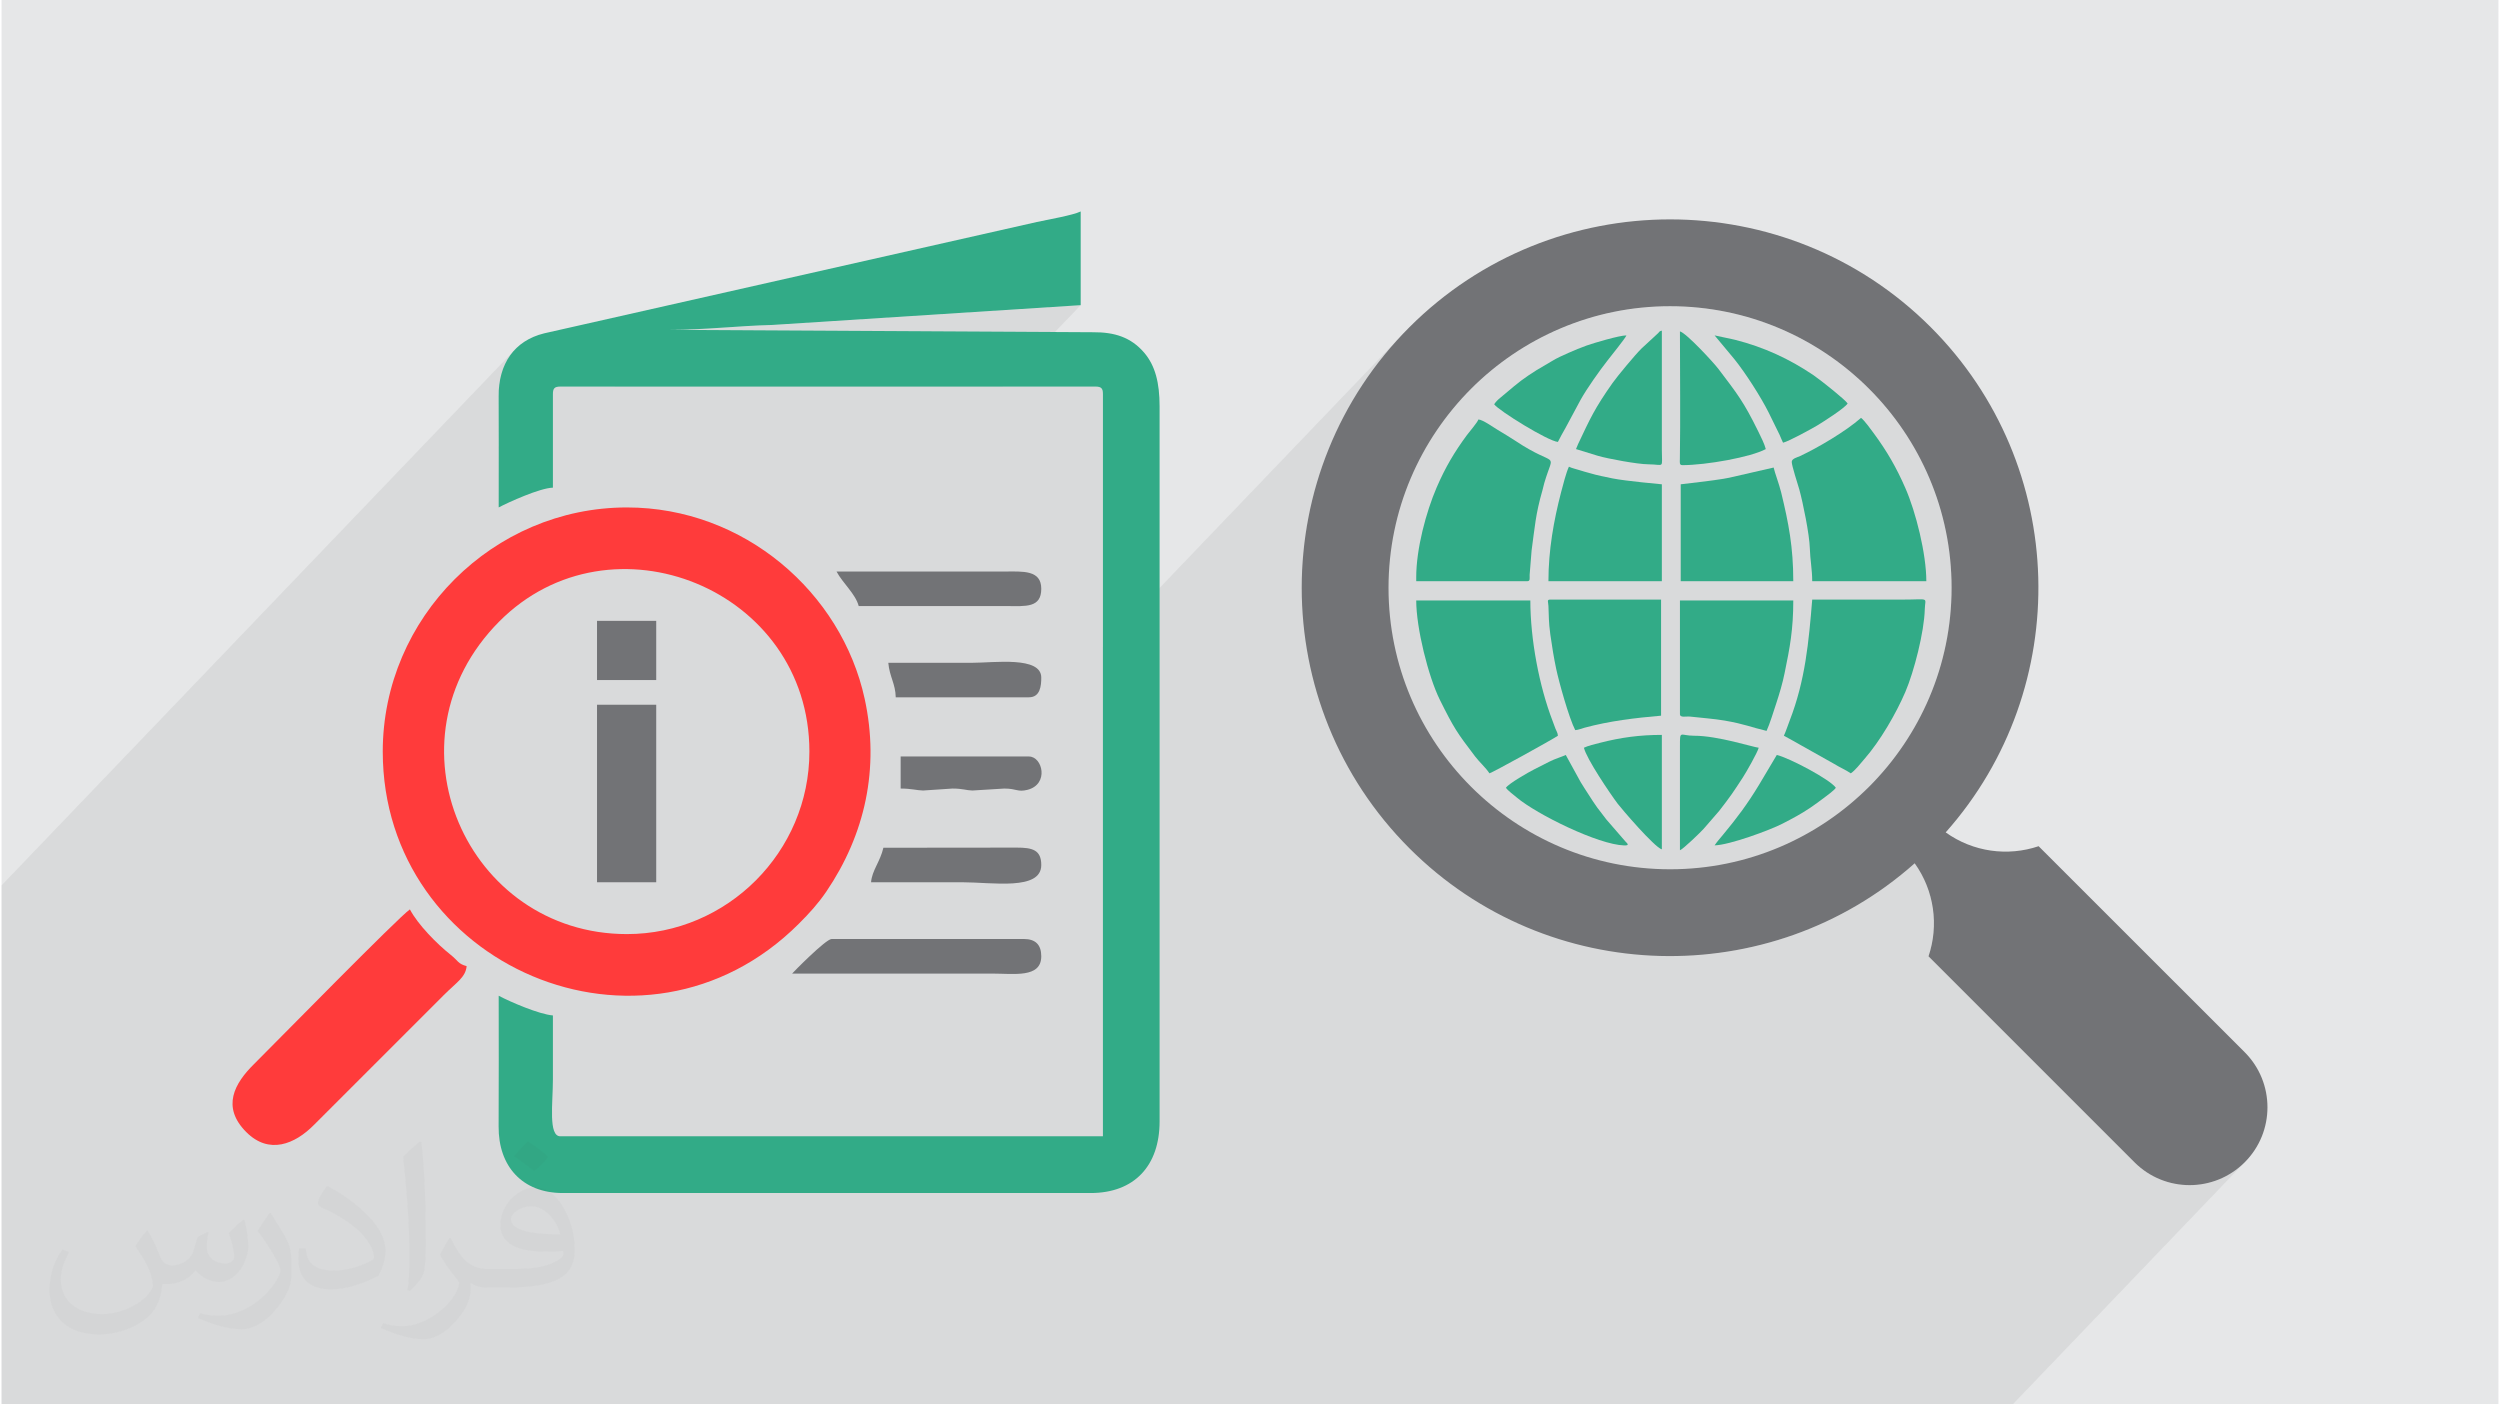 <?xml version="1.0" encoding="UTF-8"?>
<!DOCTYPE svg PUBLIC "-//W3C//DTD SVG 1.0//EN" "http://www.w3.org/TR/2001/REC-SVG-20010904/DTD/svg10.dtd">
<!-- Creator: CorelDRAW 2017 -->
<svg xmlns="http://www.w3.org/2000/svg" xml:space="preserve" width="356px" height="200px" version="1.0" shape-rendering="geometricPrecision" text-rendering="geometricPrecision" image-rendering="optimizeQuality" fill-rule="evenodd" clip-rule="evenodd"
viewBox="0 0 35600 20025"
 xmlns:xlink="http://www.w3.org/1999/xlink">
 <g id="Layer_x0020_1">
  <g id="_2256184653184">
   <path fill="#E6E7E8" d="M0 0l35600 0 0 20025 -35600 0 0 -20025z"/>
   <path fill="#373435" fill-opacity="0.078" d="M20952 5543l-2403 2509 12 -176 30 -251 42 -249 54 -248 66 -245 78 -242 90 -239 102 -236 114 -231 126 -226 138 -221 151 -216 162 -209 174 -203 186 -196 -4371 4562 0 -3609 -2 -28 -4 -22 -6 -19 -11 -14 -14 -10 -18 -7 -23 -4 -28 -1 -1323 0 1112 -1161 -4394 282 -95 3 -93 4 -92 4 -92 6 -90 5 -91 6 -90 6 -90 6 -90 6 -91 5 -91 5 -92 5 -93 4 -95 2 -96 2 -97 1 -775 809 -772 0 -28 1 -23 4 -18 7 -14 10 -795 830 0 -20 0 -99 0 -99 -1 -99 0 -99 0 -99 -1 -99 0 -99 9 -167 31 -154 52 -139 72 -124 92 -106 -7343 7663 0 423 0 714 0 65 0 805 0 0 0 369 0 157 0 947 0 162 0 122 0 1324 0 844 0 352 0 19 0 510 0 347 0 241 367 0 158 0 110 0 77 0 20 0 581 0 43 0 147 0 187 0 206 0 304 0 289 0 21 0 577 0 202 0 134 0 171 0 194 0 178 0 438 0 347 0 48 0 2 0 166 0 19 0 71 0 56 0 30 0 120 0 92 0 29 0 0 0 70 0 427 0 348 0 59 0 276 0 511 0 459 0 65 0 9 0 7 0 33 0 285 0 299 0 552 0 14 0 69 0 54 0 33 0 27 0 1 0 31 0 26 0 145 0 85 0 87 0 39 0 140 0 238 0 35 0 10 0 609 0 77 0 18 0 114 0 171 0 14 0 56 0 131 0 55 0 67 0 16 0 224 0 193 0 79 0 396 0 63 0 5 0 6 0 47 0 101 0 164 0 52 0 36 0 78 0 40 0 8 0 8 0 1 0 46 0 251 0 79 0 0 0 30 0 50 0 27 0 94 0 87 0 14 0 263 0 498 0 164 0 48 0 200 0 70 0 108 0 125 0 18 0 17 0 99 0 290 0 272 0 40 0 425 0 126 0 64 0 43 0 79 0 83 0 47 0 32 0 156 0 50 0 3 0 115 0 25 0 591 0 79 0 181 0 56 0 37 0 14 0 11 0 432 0 1697 0 1468 0 5751 0 1571 0 3309 -3453 -85 76 -90 67 -94 55 -99 46 -102 36 -104 25 -105 15 -107 6 -106 -6 -106 -15 -104 -25 -102 -36 -98 -46 -95 -55 -90 -66 -84 -77 -2937 -2937 26 -83 20 -84 15 -85 11 -86 5 -86 0 -86 -5 -86 -10 -85 -14 -85 -20 -85 -25 -83 -30 -82 -35 -80 -40 -79 -45 -76 -50 -75 -197 167 -202 155 -208 143 -213 133 -218 122 -223 110 -226 99 -230 88 -233 77 -236 66 -238 55 -240 43 -242 33 -30 2 2285 -2385 133 -139 126 -146 120 -152 112 -157 104 -163 97 -168 89 -173 80 -178 72 -182 63 -186 55 -191 45 -194 35 -197 25 -201 16 -204 5 -206 -5 -206 -16 -204 -25 -200 -35 -198 -45 -194 -55 -190 -63 -187 -72 -182 -80 -177 -89 -174 -97 -168 -104 -163 -112 -157 -120 -152 -126 -145 -133 -140 -139 -133 -146 -126 -152 -119 -157 -112 -163 -105 -168 -97 -173 -88 -178 -81 -182 -72 -186 -63 -191 -54 -194 -45 -197 -35 -201 -26 -204 -16 -206 -5 -206 5 -204 16 -200 26 -198 35 -194 45 -190 54 -186 63 -183 72 -177 81 -173 88 -168 97 -163 105 -158 112 -151 119 -146 126 -140 133z"/>
   <g>
    <path fill="#32AB87" d="M7088 7235c139,-74 590,-278 773,-282l0 -1336c0,-81 25,-105 106,-105l7630 0c81,0 106,24 106,105l0 10584 -7736 0c-174,0 -106,-472 -106,-809 0,-304 0,-609 0,-914 -195,-16 -603,-191 -773,-281 0,621 3,1243 -1,1864 -4,568 338,949 915,949l7525 0c627,0 984,-392 984,-1020l0 -10197c0,-333 -61,-579 -220,-765 -189,-220 -423,-293 -728,-291l-6049 -34c525,0 970,-57 1478,-70l4394 -282 0 -1336c-115,55 -458,114 -624,150l-7027 1588c-424,105 -651,433 -648,898 3,528 1,1056 1,1584z"/>
    <path fill="#FF3B3B" d="M8916 13318c-2284,0 -3508,-2759 -1820,-4457 1592,-1601 4422,-466 4422,1855 0,1428 -1169,2602 -2602,2602zm-3481 -2602c0,3051 3717,4669 5934,2453 147,-147 271,-282 389,-455 554,-815 764,-1762 548,-2751 -330,-1517 -1722,-2728 -3390,-2728 -1907,0 -3481,1570 -3481,3481z"/>
    <path fill="#FF3B3B" d="M6631 13775c-125,-33 -121,-77 -227,-161 -199,-158 -467,-430 -582,-648 -159,107 -1923,1908 -2224,2207 -274,271 -469,608 -108,969 322,322 690,176 969,-108l1846 -1846c181,-181 312,-254 326,-413z"/>
    <path fill="#727376" d="M8490 10048l844 0 0 2531 -844 0 0 -2531zm0 -1196l844 0 0 844 -844 0 0 -844z"/>
    <path fill="#727376" d="M11272 13881l2848 0c316,0 704,67 704,-247 0,-164 -83,-246 -247,-246l-2742 0c-83,0 -555,481 -563,493z"/>
    <path fill="#727376" d="M12221 8641l2110 0c273,2 493,27 493,-246 0,-269 -258,-248 -528,-246l-2391 0c88,166 270,317 316,492z"/>
    <path fill="#727376" d="M12397 12579c434,0 868,0 1301,0 425,0 1126,124 1126,-246 0,-216 -128,-248 -350,-248l-1901 2c-47,202 -162,322 -176,492z"/>
    <path fill="#727376" d="M12749 9942l1899 0c162,0 176,-165 176,-281 0,-308 -672,-211 -985,-211 -399,0 -797,0 -1196,0 17,198 102,297 106,492z"/>
    <path fill="#727376" d="M12819 11243c153,0 230,26 320,28l419 -28c148,0 195,26 284,28l454 -28c181,0 188,54 332,18 310,-80 215,-475 20,-475l-1829 0 0 457z"/>
    <path fill="#32AB87" d="M25412 10490c81,43 156,86 239,133l477 268c80,50 163,84 238,135 65,-44 133,-134 193,-203 224,-255 452,-648 585,-958 125,-292 269,-857 277,-1179 5,-179 80,-137 -326,-137 -426,0 -853,0 -1279,0 -50,605 -98,1150 -322,1727 -28,72 -52,149 -82,214z"/>
    <path fill="#32AB87" d="M21214 11026c43,-10 887,-476 976,-536 -3,-44 -20,-62 -35,-101 -14,-34 -25,-69 -40,-108 -193,-501 -318,-1169 -318,-1720l-1627 0c0,395 173,1085 336,1415 206,414 243,466 505,811 63,82 147,154 203,239z"/>
    <path fill="#32AB87" d="M20170 8230l0 57 1582 0c48,0 33,-46 35,-91l28 -348c46,-332 55,-512 155,-859 10,-35 15,-63 25,-99 144,-492 199,-197 -416,-608 -84,-56 -165,-102 -251,-155 -60,-36 -212,-145 -272,-146 -9,37 -135,184 -163,222 -181,246 -306,457 -432,748 -150,348 -291,874 -291,1279z"/>
    <path fill="#32AB87" d="M25524 6586c0,54 86,316 108,393 51,184 145,642 150,840 4,156 34,304 34,468l1627 0c0,-391 -150,-989 -299,-1328 -129,-296 -263,-526 -448,-778 -38,-52 -139,-192 -184,-223 -215,190 -612,424 -868,544 -41,19 -120,36 -120,84z"/>
    <path fill="#32AB87" d="M23930 10181c0,57 86,30 144,36 157,18 336,30 494,57 292,51 368,93 597,147 44,-93 104,-290 139,-395 45,-137 89,-284 118,-428 75,-365 124,-619 124,-1037l-1616 0 0 1620z"/>
    <path fill="#32AB87" d="M22437 10410c49,-4 91,-23 135,-35 352,-95 717,-139 1089,-171l0 -1655 -1583 0c-49,0 -25,35 -23,91 8,162 1,211 27,407 24,173 51,335 83,487 39,185 182,702 272,876z"/>
    <path fill="#32AB87" d="M22055 8287l1617 0 0 -1382c0,0 -515,-46 -703,-84 -111,-23 -222,-44 -320,-74 -51,-15 -97,-25 -149,-43 -54,-18 -107,-27 -153,-50 -40,86 -85,263 -112,366 -104,402 -180,823 -180,1267z"/>
    <path fill="#32AB87" d="M23941 6905l0 1382 1605 0c0,-485 -66,-827 -172,-1263 -31,-127 -90,-277 -108,-358l-632 145c-114,24 -220,34 -341,52l-352 42z"/>
    <path fill="#32AB87" d="M23964 6632c338,0 975,-113 1190,-229 -17,-71 -75,-186 -109,-255 -206,-419 -296,-532 -565,-886 -75,-99 -462,-516 -550,-537 0,585 8,1233 -1,1816 0,48 -11,91 35,91z"/>
    <path fill="#32AB87" d="M22448 6403l319 98c136,39 555,118 714,119 233,2 191,71 191,-205 0,-567 0,-1134 0,-1701 -39,10 -26,9 -54,37l-235 217c-90,88 -343,393 -414,493 -255,362 -318,504 -491,870 -13,28 -18,48 -30,72z"/>
    <path fill="#32AB87" d="M21281 5764c66,92 767,525 909,537 35,-68 68,-131 108,-199l218 -406c88,-157 270,-415 383,-558 39,-51 259,-323 268,-356 -102,0 -470,110 -566,144 -92,33 -170,66 -257,104 -83,37 -168,74 -242,120l-220 130c-81,50 -139,91 -215,146 -39,29 -62,51 -101,80l-197 165c-34,27 -65,58 -88,93z"/>
    <path fill="#32AB87" d="M25400 6312c85,-20 418,-204 488,-246 88,-54 386,-242 433,-313 -37,-56 -331,-287 -385,-328 -39,-30 -63,-48 -104,-77 -344,-232 -704,-398 -1112,-502 -101,-25 -196,-40 -296,-64l283 340c155,192 376,536 488,760l157 320c19,42 29,72 48,110z"/>
    <path fill="#32AB87" d="M23930 12122c42,-11 306,-267 339,-306l221 -255c156,-201 198,-262 338,-478 44,-67 209,-356 225,-422 -74,-6 -582,-172 -921,-171 -203,0 -202,-88 -202,148 1,495 0,989 0,1484z"/>
    <path fill="#32AB87" d="M22561 10661c36,157 373,654 482,799 48,64 524,622 629,650l0 -1632c-318,0 -584,37 -878,112 -71,18 -177,43 -233,71z"/>
    <path fill="#32AB87" d="M21449 11232c25,38 114,105 155,139 284,239 1163,673 1532,683 79,2 47,-26 18,-55l-274 -316c-25,-32 -39,-53 -64,-84 -91,-111 -166,-236 -244,-356 -21,-32 -37,-57 -57,-91l-213 -388c-56,27 -150,53 -232,95 -76,38 -144,73 -217,110 -83,42 -363,201 -404,263z"/>
    <path fill="#32AB87" d="M24424 12053c211,-4 786,-216 965,-308 141,-72 274,-143 402,-230 67,-46 120,-85 184,-133 46,-35 150,-109 178,-150 -77,-116 -665,-427 -842,-468l-254 427c-166,274 -312,469 -513,711 -42,50 -85,99 -120,151z"/>
    <path fill="#727376" d="M31982 15002l-2938 -2937c-440,149 -935,83 -1325,-197 1831,-2061 1760,-5229 -214,-7204 -2049,-2048 -5382,-2048 -7431,0 -2049,2049 -2049,5383 0,7432 1974,1974 5142,2045 7203,213 280,391 346,886 197,1326l2937 2937c434,434 1137,434 1571,0 433,-433 433,-1136 0,-1570zm-8192 -2608c-2214,0 -4015,-1800 -4015,-4014 1,-2213 1801,-4014 4014,-4014 2214,0 4014,1801 4014,4014 0,2214 -1800,4014 -4013,4014z"/>
   </g>
   <path fill="#373435" fill-opacity="0.031" d="M2082 17547c68,104 112,203 155,312 32,64 49,183 199,183 44,0 107,-14 163,-45 63,-33 111,-83 136,-159l60 -202 146 -72 10 10c-20,77 -25,149 -25,206 0,170 146,234 262,234 68,0 129,-34 129,-95 0,-81 -34,-217 -78,-339 68,-68 136,-136 214,-191l12 6c34,144 53,287 53,381 0,93 -41,196 -75,264 -70,132 -194,238 -344,238 -114,0 -241,-58 -328,-163l-5 0c-82,101 -209,193 -412,193l-63 0c-10,134 -39,229 -83,314 -121,237 -480,404 -818,404 -470,0 -706,-272 -706,-633 0,-223 73,-431 185,-578l92 38c-70,134 -117,262 -117,385 0,338 275,499 592,499 294,0 658,-187 724,-404 -25,-237 -114,-348 -250,-565 41,-72 94,-144 160,-221l12 0zm5421 -1274c99,62 196,136 291,221 -53,74 -119,142 -201,202 -95,-77 -190,-143 -287,-213 66,-74 131,-146 197,-210zm51 926c-160,0 -291,105 -291,183 0,168 320,219 703,217 -48,-196 -216,-400 -412,-400zm-359 895c208,0 390,-6 529,-41 155,-39 286,-118 286,-171 0,-15 0,-31 -5,-46 -87,8 -187,8 -274,8 -282,0 -498,-64 -583,-222 -21,-44 -36,-93 -36,-149 0,-152 66,-303 182,-406 97,-85 204,-138 313,-138 197,0 354,158 464,408 60,136 101,293 101,491 0,132 -36,243 -118,326 -153,148 -435,204 -867,204l-196 0 0 0 -51 0c-107,0 -184,-19 -245,-66l-10 0c3,25 5,50 5,72 0,97 -32,221 -97,320 -192,287 -400,410 -580,410 -182,0 -405,-70 -606,-161l36 -70c65,27 155,46 279,46 325,0 752,-314 805,-619 -12,-25 -34,-58 -65,-93 -95,-113 -155,-208 -211,-307 48,-95 92,-171 133,-239l17 -2c139,282 265,445 546,445l44 0 0 0 204 0zm-1408 299c24,-130 26,-276 26,-413l0 -202c0,-377 -48,-926 -87,-1282 68,-75 163,-161 238,-219l22 6c51,450 63,972 63,1452 0,126 -5,250 -17,340 -7,114 -73,201 -214,332l-31 -14zm-1449 -596c7,177 94,318 398,318 189,0 349,-50 526,-135 32,-14 49,-33 49,-49 0,-111 -85,-258 -228,-392 -139,-126 -323,-237 -495,-311 -59,-25 -78,-52 -78,-77 0,-51 68,-158 124,-235l19 -2c197,103 417,256 580,427 148,157 240,316 240,489 0,128 -39,250 -102,361 -216,109 -446,192 -674,192 -277,0 -466,-130 -466,-436 0,-33 0,-84 12,-150l95 0zm-501 -503l172 278c63,103 122,215 122,392l0 227c0,183 -117,379 -306,573 -148,132 -279,188 -400,188 -180,0 -386,-56 -624,-159l27 -70c75,21 162,37 269,37 342,-2 692,-252 852,-557 19,-35 26,-68 26,-90 0,-36 -19,-75 -34,-110 -87,-165 -184,-315 -291,-453 56,-89 112,-174 173,-258l14 2z"/>
  </g>
 </g>
</svg>
